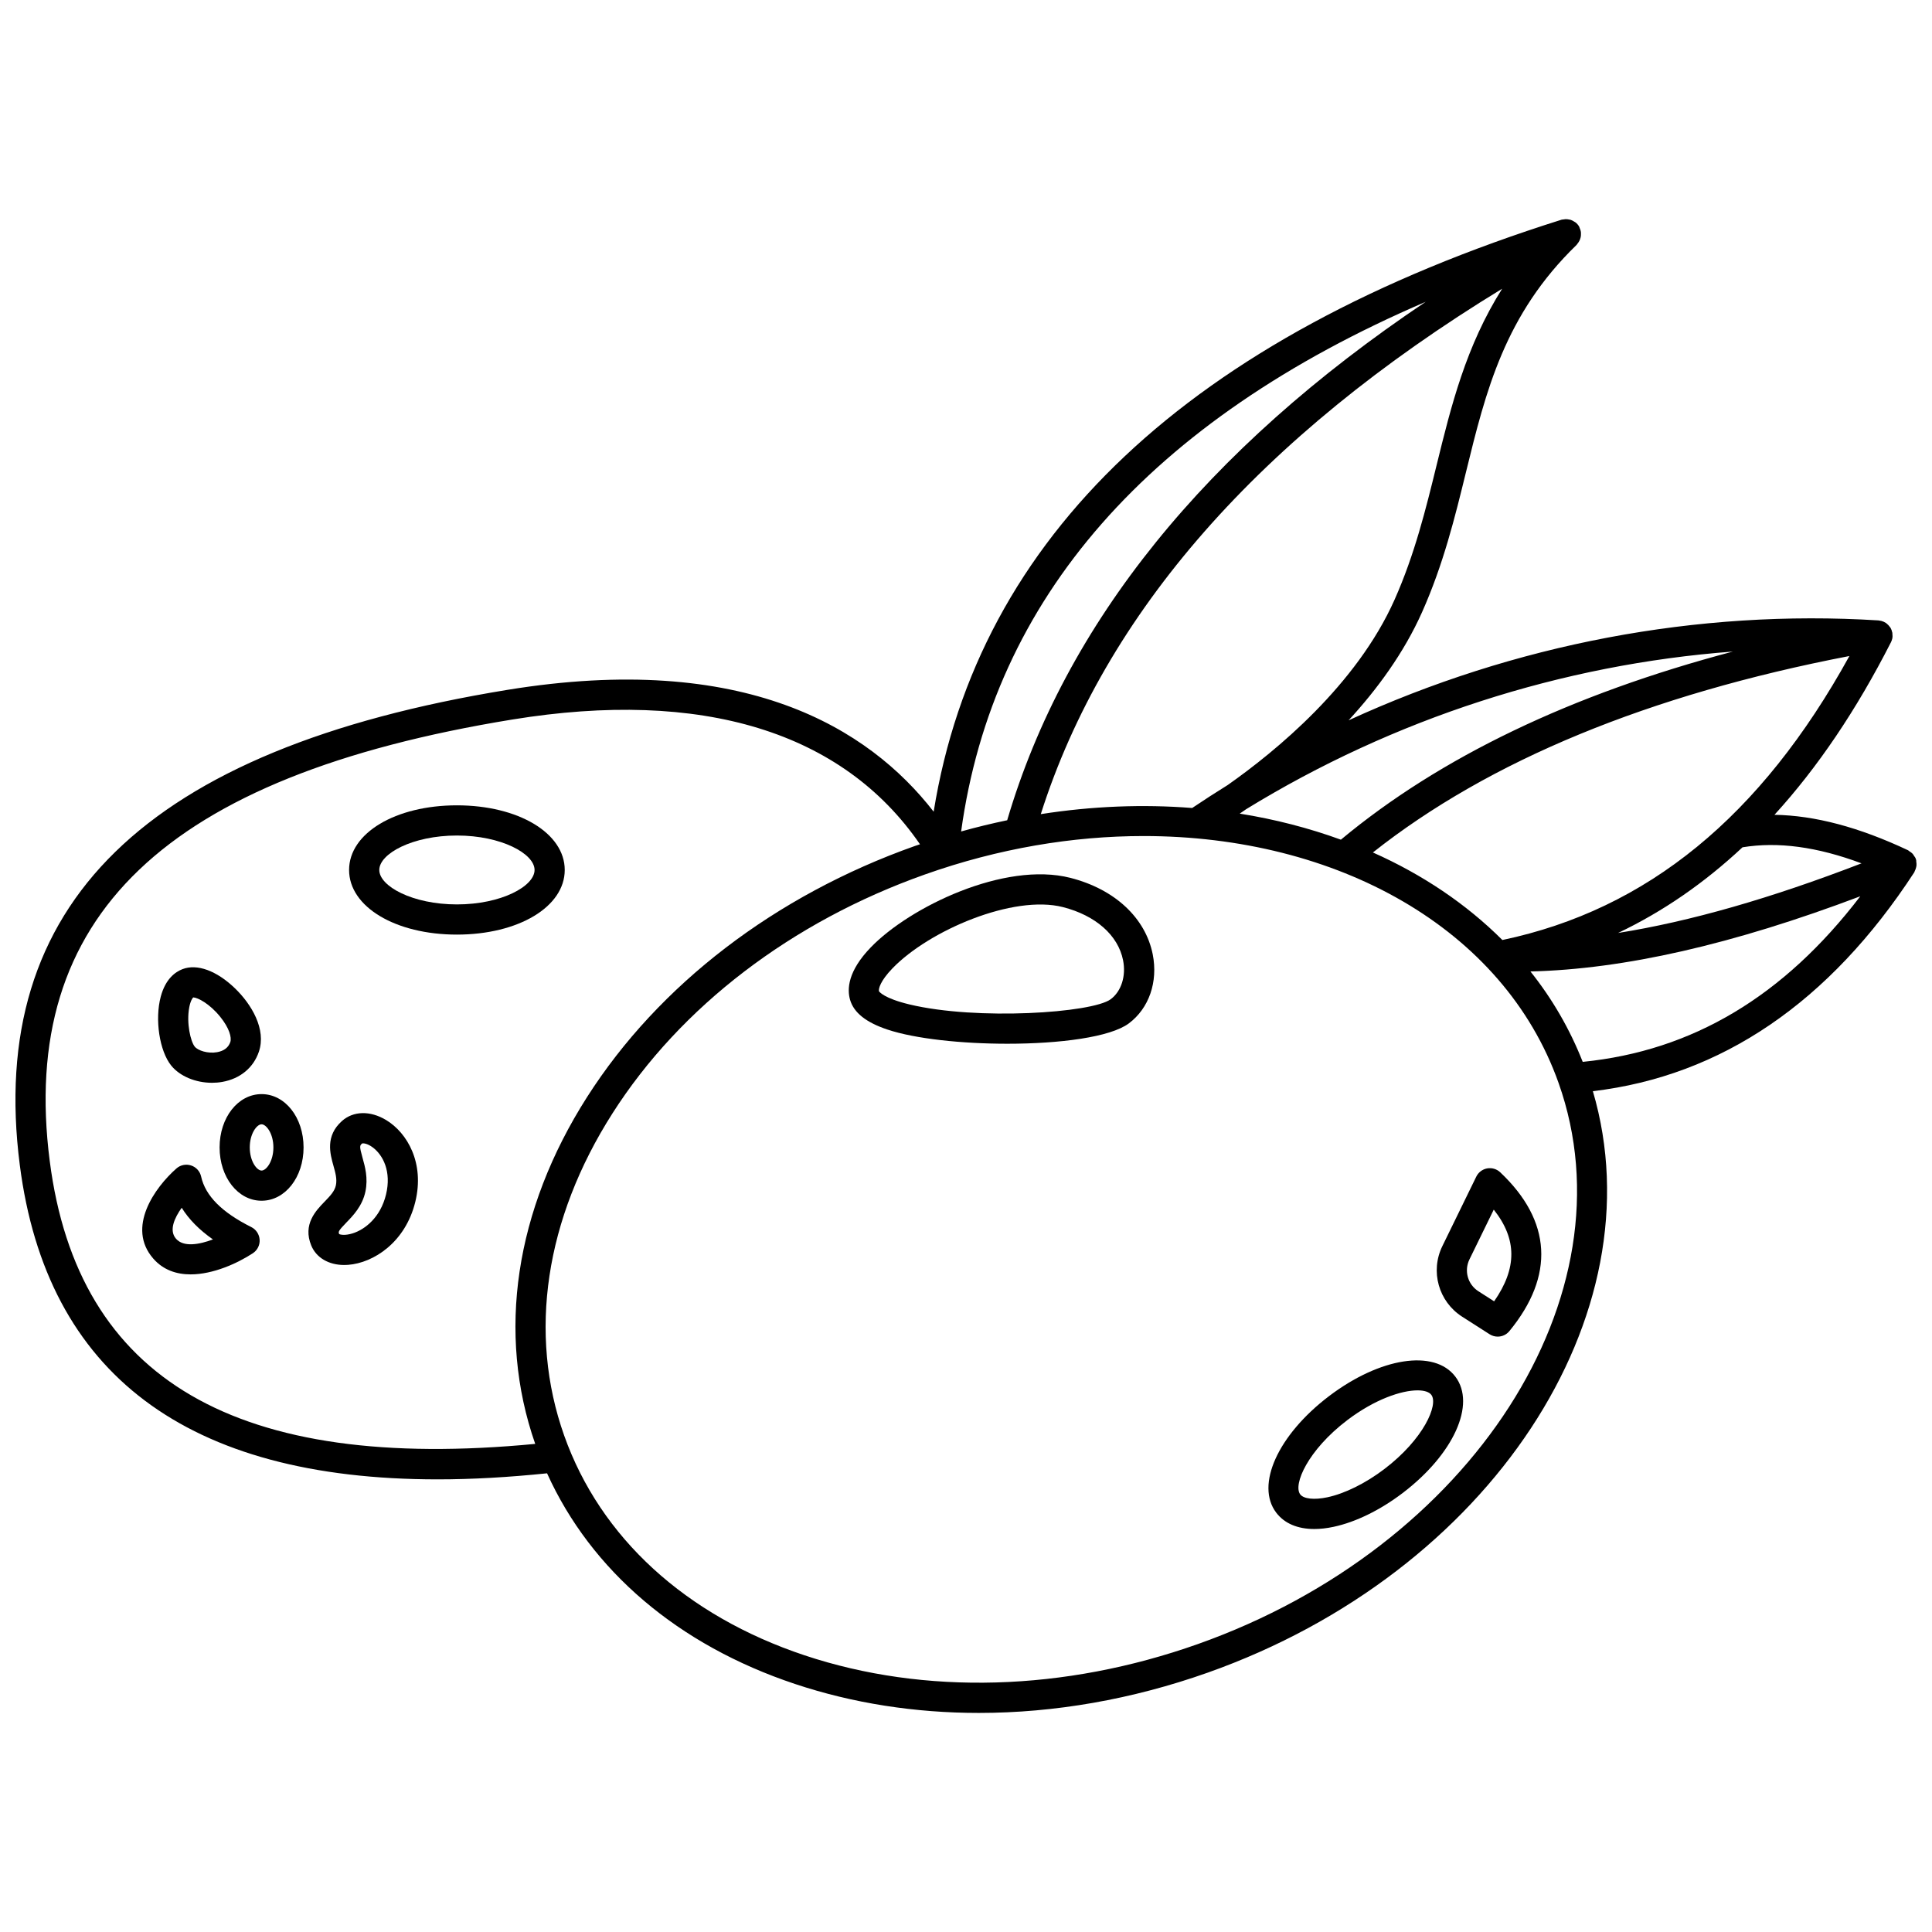 <?xml version="1.0" encoding="UTF-8"?>
<!-- Uploaded to: ICON Repo, www.iconrepo.com, Generator: ICON Repo Mixer Tools -->
<svg width="800px" height="800px" version="1.1" viewBox="144 144 512 512" xmlns="http://www.w3.org/2000/svg">
 <defs>
  <clipPath id="a">
   <path d="m148.09 202h503.81v396h-503.81z"/>
  </clipPath>
 </defs>
 <g clip-path="url(#a)">
  <path d="m651.89 373.3c0.027-0.312-0.012-0.617-0.059-0.938-0.023-0.168 0.016-0.34-0.031-0.508-0.02-0.07-0.074-0.121-0.102-0.188-0.023-0.074-0.012-0.156-0.043-0.227-0.098-0.23-0.27-0.395-0.398-0.602-0.125-0.195-0.223-0.398-0.379-0.57-0.246-0.27-0.539-0.461-0.844-0.652-0.133-0.082-0.227-0.215-0.371-0.285-13.016-6.133-24.707-9.227-35.41-9.398 11.418-12.516 21.691-27.699 30.871-45.727 0.141-0.277 0.238-0.562 0.312-0.855 0.008-0.023 0.02-0.047 0.027-0.07 0.105-0.461 0.098-0.93 0.035-1.391-0.008-0.059 0.016-0.117 0.004-0.18-0.008-0.047-0.039-0.082-0.051-0.129-0.082-0.402-0.207-0.797-0.418-1.164-0.02-0.035-0.051-0.062-0.07-0.098-0.055-0.09-0.125-0.16-0.184-0.242-0.219-0.305-0.473-0.566-0.762-0.797-0.082-0.066-0.156-0.141-0.246-0.199-0.355-0.234-0.75-0.406-1.168-0.523-0.113-0.031-0.223-0.043-0.344-0.062-0.148-0.027-0.293-0.074-0.449-0.082-48.016-2.984-96.484 6.305-140.42 26.48 7.562-8.215 14.652-17.852 19.484-28.691 5.633-12.641 8.688-25.078 11.633-37.109 5.262-21.453 10.238-41.723 29.301-60.188 0.07-0.07 0.109-0.164 0.172-0.234 0.137-0.152 0.238-0.312 0.352-0.48 0.16-0.246 0.293-0.496 0.395-0.77 0.066-0.18 0.125-0.352 0.164-0.539 0.062-0.297 0.082-0.594 0.078-0.895 0-0.176 0.008-0.348-0.016-0.523-0.051-0.367-0.176-0.719-0.336-1.066-0.043-0.094-0.039-0.195-0.094-0.289-0.008-0.016-0.027-0.027-0.035-0.043-0.012-0.023-0.016-0.051-0.027-0.074-0.246-0.414-0.566-0.766-0.93-1.055-0.094-0.07-0.199-0.109-0.301-0.176-0.305-0.203-0.621-0.379-0.965-0.496-0.168-0.055-0.336-0.066-0.508-0.105-0.297-0.055-0.586-0.094-0.895-0.078-0.195 0.008-0.383 0.039-0.578 0.078-0.156 0.027-0.312 0.016-0.465 0.062-98.703 31.109-154.6 83.867-166.39 156.88-17.234-22.203-50.199-42.523-112.98-32.281-95.824 15.617-138.09 56.816-129.2 125.94 7.113 55.355 44.312 83.285 110.73 83.285 9.105 0 18.789-0.551 28.996-1.605 11.688 25.809 34.711 45.488 65.699 55.824 15.355 5.121 31.824 7.676 48.734 7.676 20 0 40.613-3.574 60.688-10.688 74.793-26.5 119.47-94.766 102.03-154.08 34.035-4.031 62.684-23.5 85.184-58.02 0.059-0.094 0.062-0.207 0.117-0.309 0.152-0.281 0.25-0.566 0.336-0.879 0.055-0.223 0.109-0.43 0.129-0.656zm-177.69-14.828c39.203-24.066 83.73-38.398 129.03-41.801-42.781 11.297-77.617 27.992-103.88 49.852-8.477-3.086-17.457-5.41-26.809-6.906 0.551-0.379 1.074-0.73 1.664-1.145zm159.91-40.621c-23.43 42.523-53.594 67.191-91.965 75.262-9.574-9.562-21.207-17.371-34.312-23.199 30.762-24.348 73.176-41.832 126.28-52.062zm-28.328 50.691c9.367-1.535 19.75-0.152 31.539 4.254-24.008 9.266-45.418 15.41-64.516 18.449 11.879-5.656 22.844-13.23 32.977-22.703zm-81.043-101.37c-2.867 11.688-5.832 23.773-11.168 35.758-10.074 22.605-31.457 40.137-44.215 49.109-3.176 1.965-6.309 4.004-9.418 6.086-12.953-1.02-26.441-0.516-40.121 1.629 16.965-53.301 58.016-100.05 122.27-139.24-9.602 15.184-13.531 31.109-17.348 46.66zm-2.914-43.188c-58.273 39.09-95.523 85.168-110.91 137.39-4.062 0.844-8.133 1.832-12.207 2.973 8.492-61.793 49.82-108.88 123.11-140.36zm-364.64 227.75c-8.336-64.852 30.609-102.05 122.56-117.05 50.344-8.203 87.562 3.242 108.06 33.059-0.445 0.156-0.891 0.289-1.336 0.445-37.043 13.125-67.902 36.762-86.902 66.559-19.102 29.965-23.969 62.578-13.73 91.898-79.031 7.586-121.2-16.875-128.65-74.914zm304.23 127.97c-35.371 12.531-72.383 13.582-104.21 2.969-31.488-10.504-54.105-31.191-63.699-58.254s-5.047-57.375 12.801-85.363c18.043-28.301 47.461-50.785 82.828-63.32 19.496-6.91 39.176-10.176 57.934-10.176 51.156 0 95.395 24.32 109.98 65.465 19.934 56.227-22.973 122.93-95.633 148.68zm102.02-154.3c-3.438-8.742-8.109-16.75-13.852-23.957 24.801-0.598 53.578-7.137 87.414-19.926-20.328 26.578-44.52 40.977-73.562 43.883z"/>
 </g>
 <path d="m293.66 374.55c0-9.766-12.281-17.129-28.574-17.129-16.293 0-28.574 7.363-28.574 17.129 0 9.766 12.281 17.129 28.574 17.129 16.293-0.004 28.574-7.363 28.574-17.129zm-28.57 9.129c-11.773 0-20.574-4.824-20.574-9.129 0-4.309 8.797-9.129 20.574-9.129s20.574 4.824 20.574 9.129c0 4.305-8.801 9.129-20.574 9.129z"/>
 <path d="m213.32 433.95c-6.242 0-11.125 6.207-11.125 14.129s4.887 14.129 11.125 14.129c6.238 0 11.129-6.207 11.129-14.129s-4.887-14.129-11.129-14.129zm0 20.258c-1.246 0-3.129-2.441-3.129-6.129s1.883-6.129 3.129-6.129c1.242 0 3.133 2.441 3.133 6.129s-1.887 6.129-3.133 6.129z"/>
 <path d="m200.17 430.95c0.914 0 1.84-0.074 2.75-0.238 4.707-0.832 8.238-3.742 9.68-7.981 2.031-5.953-1.953-12.605-6.356-16.84-4.828-4.648-10.004-6.543-13.871-5.062-1.941 0.742-4.516 2.606-5.766 7.269-1.625 6.039-0.352 14.418 2.773 18.297 2.312 2.848 6.492 4.555 10.789 4.555zm-6.019-19.973c0.332-1.758 0.867-2.488 1.059-2.656 1.199 0.043 4.324 1.645 7.156 5.148 2.406 2.969 3.074 5.496 2.668 6.684-0.5 1.461-1.68 2.363-3.512 2.688-2.43 0.438-5.074-0.43-5.914-1.473-1.098-1.367-2.238-6.203-1.457-10.391z"/>
 <path d="m246.32 440.82c-4.195-2.527-8.668-2.43-11.68 0.242-4.492 3.988-3.16 8.727-2.277 11.859 0.531 1.898 0.996 3.543 0.648 5.203-0.324 1.57-1.555 2.84-2.977 4.312-2.328 2.398-5.844 6.027-3.551 11.633 1.332 3.242 4.625 5.168 8.738 5.168 0.336 0 0.676-0.012 1.023-0.039 6.746-0.504 15.199-5.953 17.82-16.715 2.496-10.242-2.098-18.262-7.746-21.664zm-0.027 19.766c-1.461 6.008-5.543 9.25-8.871 10.281-2.098 0.652-3.363 0.297-3.535 0.168-0.242-0.582-0.312-0.762 1.887-3.031 1.805-1.859 4.266-4.406 5.07-8.25 0.738-3.57-0.105-6.574-0.785-8.988-0.855-3.055-0.715-3.184-0.109-3.719 0.18-0.109 1.324-0.113 2.859 1.047 2.668 2.004 4.984 6.344 3.484 12.492z"/>
 <path d="m210.6 469.19c-7.824-3.914-12.176-8.301-13.301-13.395-0.305-1.383-1.316-2.5-2.664-2.938-1.34-0.438-2.824-0.137-3.883 0.801-5.676 4.992-13.348 15.637-6.121 23.895 2.66 3.039 6.184 4.172 9.891 4.172 5.996 0 12.457-2.965 16.488-5.609 1.195-0.785 1.883-2.148 1.797-3.574-0.09-1.434-0.93-2.711-2.207-3.352zm-19.953 3.09c-1.93-2.207-0.406-5.527 1.508-8.211 1.895 3.062 4.644 5.852 8.277 8.395-3.637 1.359-7.781 2.109-9.785-0.184z"/>
 <path d="m427.66 376.64c-17.477-4.445-42.59 7.738-52.906 18.434-6.055 6.277-6.312 11.027-5.469 13.91 1 3.398 4.234 5.969 9.895 7.859 7.367 2.461 19.734 3.758 31.781 3.758 13.844 0 27.266-1.719 32.18-5.383 5.359-3.996 7.785-11.004 6.344-18.305-1.934-9.703-10.094-17.281-21.824-20.273zm10.691 32.164c-4.883 3.644-35.43 5.688-53.363 1.375-6.688-1.609-7.941-3.328-8.047-3.484-0.164-0.672 0.371-2.758 3.566-6.07 9.73-10.09 32.059-19.594 45.172-16.234 8.672 2.207 14.637 7.469 15.945 14.078 0.832 4.176-0.457 8.234-3.273 10.336z"/>
 <path d="m496.19 514c-13.527 10.281-19.539 23.555-13.977 30.871 2.164 2.852 5.66 4.332 10.082 4.332 1.594 0 3.32-0.191 5.137-0.582 5.832-1.246 12.316-4.418 18.266-8.938 13.527-10.281 19.539-23.555 13.977-30.871-5.551-7.316-19.949-5.086-33.484 5.188zm14.676 19.312c-4.957 3.766-10.461 6.496-15.102 7.484-3.461 0.738-6.269 0.434-7.188-0.766-1.957-2.574 2.012-11.734 12.449-19.664 7.34-5.574 14.402-7.906 18.633-7.906 1.789 0 3.074 0.414 3.656 1.184 1.957 2.578-2.012 11.738-12.449 19.668z"/>
 <path d="m538.11 453.64c-1.25 0.227-2.32 1.035-2.879 2.18l-8.996 18.422c-3.254 6.664-1 14.691 5.246 18.691l7.277 4.656c0.668 0.426 1.414 0.629 2.152 0.629 1.164 0 2.309-0.504 3.09-1.461 12.047-14.664 11.211-29.219-2.43-42.09-0.926-0.871-2.207-1.25-3.461-1.027zm1.852 35.223-4.172-2.668c-2.824-1.805-3.84-5.434-2.371-8.438l6.441-13.191c6.191 7.797 6.203 15.527 0.102 24.297z"/>
</svg>